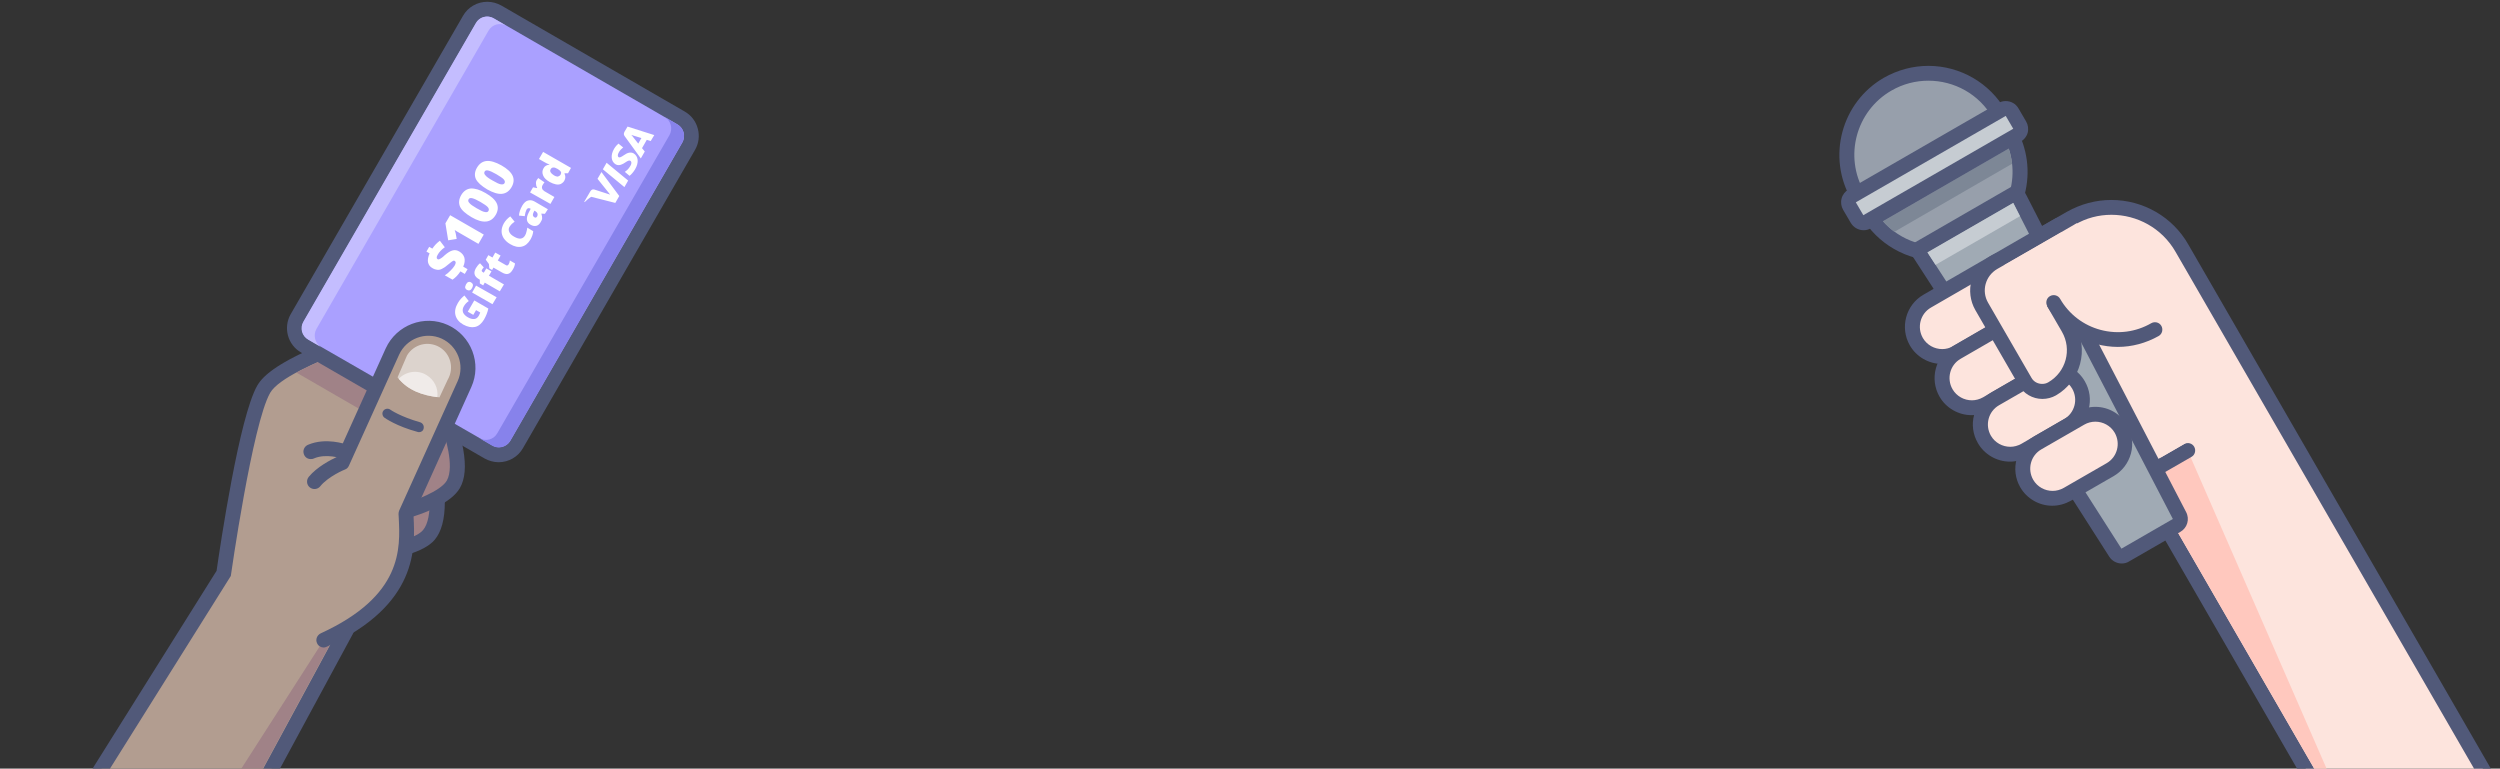 <?xml version="1.0" encoding="UTF-8"?>
<svg xmlns="http://www.w3.org/2000/svg" version="1.1" id="Layer_1" x="0" y="0" viewBox="0 0 1264 388.6" style="enable-background:new 0 0 1264 388.6" xml:space="preserve">
  <rect x="0" y="0" width="1264" height="388.6" fill="#333333" stroke="none"/>
  <style>.st0{fill:#979fab}.st1{fill:#515979}.st3{fill:#c6ccd2}.st4{fill:#fde4dd}.st6{fill:#a0aab4}.st7{fill:#b29d90}.st8{fill:#a08287}.st10{fill:#fff}</style>
  <path class="st0" d="M975 119.5c-14.7 0-28.4-7.9-35.8-20.6-5.5-9.5-7-20.7-4.1-31.3 2.8-10.6 9.7-19.5 19.2-25.1 6.3-3.6 13.4-5.5 20.6-5.5 14.7 0 28.4 7.9 35.8 20.6 5.5 9.5 7 20.7 4.1 31.3-2.9 10.6-9.7 19.5-19.2 25.1-6.3 3.6-13.4 5.5-20.6 5.5z"></path>
  <path class="st1" d="M975 40.8c13 0 25.6 6.7 32.5 18.8 10.4 17.9 4.2 40.9-13.7 51.2-5.9 3.4-12.3 5-18.7 5-13 0-25.6-6.7-32.5-18.8-10.4-17.9-4.2-40.9 13.7-51.2 5.9-3.4 12.3-5 18.7-5m0-7.5c-7.9 0-15.6 2.1-22.5 6-21.5 12.4-28.9 40-16.5 61.5 8 13.9 23 22.5 39 22.5 7.9 0 15.6-2.1 22.5-6 10.4-6 17.9-15.7 21-27.3 3.1-11.6 1.5-23.7-4.5-34.1-8-14-23-22.6-39-22.6z"></path>
  <path class="st0" d="M980 128.2c-14.7 0-28.4-7.9-35.8-20.6-1-1.8-.4-4.1 1.4-5.1l65-37.5c.6-.3 1.2-.5 1.9-.5.3 0 .7 0 1 .1 1 .3 1.8.9 2.3 1.8 11.4 19.7 4.6 45-15.1 56.3-6.4 3.6-13.5 5.5-20.7 5.5z"></path>
  <path class="st1" d="M1012.5 68.2c10.4 17.9 4.2 40.9-13.7 51.2-5.9 3.4-12.3 5-18.7 5-13 0-25.6-6.7-32.5-18.8l64.9-37.4zm0-7.5c-1.3 0-2.6.3-3.7 1l-65 37.5c-1.7 1-3 2.6-3.5 4.5s-.2 4 .8 5.7c8 13.9 23 22.5 39 22.5 7.9 0 15.6-2.1 22.5-6 10.4-6 17.9-15.7 21-27.3 3.1-11.6 1.5-23.7-4.5-34.2-1.5-2.4-4-3.7-6.6-3.7z"></path>
  <path d="M1015.6 75.1c.8 2.5 1.4 5.1 1.7 7.7l-59.5 34.4c-2.1-1.5-4-3.3-5.8-5.3l63.6-36.8z" style="fill:#7d8796"></path>
  <path class="st3" d="M942.1 112.6c-1.3 0-2.6-.7-3.2-1.9l-3.8-6.5c-.5-.9-.6-1.9-.4-2.8.3-1 .9-1.8 1.8-2.3l75.8-43.7c.6-.3 1.2-.5 1.9-.5 1.3 0 2.6.7 3.2 1.9l3.8 6.5c.5.9.6 1.9.4 2.8-.3 1-.9 1.8-1.8 2.3L944 112.1c-.6.3-1.3.5-1.9.5z"></path>
  <path class="st1" d="m1014.1 58.6 3.8 6.5-75.8 43.7-3.8-6.5 75.8-43.7zm0-7.5c-1.3 0-2.6.3-3.7 1l-75.8 43.7c-1.7 1-3 2.6-3.5 4.6-.5 1.9-.2 4 .8 5.7l3.8 6.5c1.4 2.4 3.9 3.8 6.5 3.8 1.3 0 2.6-.3 3.7-1l75.8-43.8c1.7-1 3-2.6 3.5-4.5s.2-4-.8-5.7l-3.8-6.5c-1.4-2.5-3.9-3.8-6.5-3.8z"></path>
  <path class="st4" d="M1195.7 436.7c-1.3 0-2.6-.7-3.2-1.9l-175-303.1c-1-1.8-.4-4.1 1.4-5.1l28.2-16.2c6.3-3.6 13.4-5.5 20.6-5.5 14.7 0 28.4 7.9 35.8 20.6l156.2 270.6c.5.9.6 1.9.4 2.9-.3 1-.9 1.8-1.8 2.3l-60.6 35c-.8.3-1.4.4-2 .4z"></path>
  <path class="st1" d="M1067.5 108.6c13 0 25.6 6.7 32.5 18.8L1256.3 398l-60.6 35-175-303.1 28.2-16.2c5.8-3.5 12.3-5.1 18.6-5.1zm0-7.5c-7.9 0-15.6 2.1-22.5 6l-28.2 16.2c-1.7 1-3 2.6-3.5 4.5s-.2 4 .8 5.7l175 303.1c1.4 2.4 3.9 3.8 6.5 3.8 1.3 0 2.6-.3 3.7-1l60.6-35c1.7-1 3-2.6 3.5-4.5s.2-4-.8-5.7l-156.2-270.6c-7.9-13.9-22.8-22.5-38.9-22.5z"></path>
  <path d="m1195.7 433-89.6-205.2-21.7 12.5L1195.7 433z" style="fill:#ffc8be"></path>
  <path class="st1" d="M1084.4 244c-1.3 0-2.6-.7-3.2-1.9-1-1.8-.4-4.1 1.4-5.1l21.7-12.5c1.8-1 4.1-.4 5.1 1.4 1 1.8.4 4.1-1.4 5.1l-21.7 12.5c-.6.4-1.3.5-1.9.5z"></path>
  <path class="st4" d="m1092.3 231.4 13-7.5-35-60.6-13 7.5 35 60.6z"></path>
  <path class="st6" d="M1072.6 281.1c-1.2 0-2.4-.6-3.2-1.7l-60.6-94.9c-.5-.9-.7-1.9-.5-2.9.2-1 .9-1.9 1.8-2.4l34.6-20c.6-.3 1.2-.5 1.9-.5.4 0 .7 0 1.1.1 1 .3 1.8 1 2.3 1.9l51.9 99.9c.9 1.8.3 4-1.4 5l-26 15c-.6.4-1.2.5-1.9.5z"></path>
  <path class="st1" d="m1046.7 162.5 51.9 99.9-26 15-60.6-94.9 34.7-20zm0-7.5c-1.3 0-2.6.3-3.8 1l-34.6 20c-1.8 1-3 2.7-3.5 4.7s-.1 4.1 1 5.8l60.6 94.9c1.4 2.2 3.8 3.5 6.3 3.5 1.3 0 2.6-.3 3.7-1l26-15c3.5-2 4.8-6.4 2.9-10l-51.9-99.9c-.9-1.8-2.6-3.2-4.5-3.7-.8-.2-1.5-.3-2.2-.3z"></path>
  <path class="st6" d="m969.3 126.3 50.1-29 14.8 29-47.2 27.3-17.7-27.3z"></path>
  <path class="st1" d="m1017.9 102.6 11.4 22.3-41.1 23.8-13.6-21 43.3-25.1zm3.1-10.5-6.8 3.9-43.3 25-6.9 4 4.3 6.6 13.6 21 3.9 6 6.2-3.6 41.1-23.8 6.2-3.6-3.2-6.3-11.4-22.3-3.7-6.9z"></path>
  <path class="st3" d="m1017.9 102.6 3.4 6.7-42.7 24.6-4.1-6.3 43.4-25z"></path>
  <path class="st4" d="M981.9 180.2c-5.4 0-10.3-2.9-13-7.5-4.1-7.2-1.7-16.4 5.5-20.5l34.6-20c2.3-1.3 4.9-2 7.5-2 5.3 0 10.3 2.9 13 7.5 4.1 7.2 1.7 16.3-5.5 20.5l-34.6 20c-2.3 1.3-4.9 2-7.5 2z"></path>
  <path class="st1" d="M1016.5 134c3.9 0 7.7 2 9.8 5.6 3.1 5.4 1.3 12.3-4.1 15.4l-34.6 20c-1.8 1-3.7 1.5-5.6 1.5-3.9 0-7.7-2-9.8-5.6-3.1-5.4-1.3-12.3 4.1-15.4l34.6-20c1.8-1 3.7-1.5 5.6-1.5zm0-7.5c-3.3 0-6.5.9-9.4 2.5l-34.6 20c-9 5.2-12 16.7-6.9 25.6 3.3 5.8 9.6 9.4 16.2 9.4 3.3 0 6.5-.9 9.4-2.5l34.6-20c8.9-5.2 12-16.7 6.9-25.6-3.3-5.8-9.5-9.4-16.2-9.4z"></path>
  <path class="st4" d="M996.9 206.2c-5.4 0-10.3-2.9-13-7.5-4.1-7.2-1.7-16.4 5.5-20.5l34.6-20c2.3-1.3 4.9-2 7.5-2 5.3 0 10.3 2.9 13 7.5 4.1 7.2 1.7 16.4-5.5 20.5l-34.6 20c-2.3 1.3-4.9 2-7.5 2z"></path>
  <path class="st1" d="M1031.5 159.9c3.9 0 7.7 2 9.8 5.6 3.1 5.4 1.3 12.3-4.1 15.4l-34.6 20c-1.8 1-3.7 1.5-5.6 1.5-3.9 0-7.7-2-9.8-5.6-3.1-5.4-1.3-12.3 4.1-15.4l34.6-20c1.8-1 3.7-1.5 5.6-1.5zm0-7.5c-3.3 0-6.5.9-9.4 2.5l-34.6 20c-9 5.2-12 16.7-6.9 25.6 3.3 5.8 9.6 9.4 16.2 9.4 3.3 0 6.5-.9 9.4-2.5l34.6-20c8.9-5.2 12-16.7 6.9-25.6-3.3-5.8-9.5-9.4-16.2-9.4z"></path>
  <path class="st4" d="M1016.2 229.7c-5.3 0-10.3-2.9-13-7.5-4.1-7.2-1.7-16.3 5.5-20.5l21.7-12.5c2.3-1.3 4.9-2 7.5-2 5.3 0 10.3 2.9 13 7.5 4.1 7.2 1.7 16.4-5.5 20.5l-21.7 12.5c-2.3 1.3-4.9 2-7.5 2z"></path>
  <path class="st1" d="M1037.9 190.9c3.9 0 7.7 2 9.8 5.6 3.1 5.4 1.3 12.3-4.1 15.4l-21.6 12.5c-1.8 1-3.7 1.5-5.6 1.5-3.9 0-7.7-2-9.8-5.6-3.1-5.4-1.3-12.3 4.1-15.4l21.7-12.5c1.6-1 3.6-1.5 5.5-1.5zm0-7.5c-3.3 0-6.5.9-9.4 2.5l-21.7 12.5c-4.3 2.5-7.4 6.5-8.7 11.4-1.3 4.8-.6 9.9 1.9 14.2 3.3 5.8 9.6 9.4 16.2 9.4 3.3 0 6.5-.9 9.4-2.5l21.7-12.5c4.3-2.5 7.4-6.5 8.7-11.4 1.3-4.8.6-9.9-1.9-14.2-3.3-5.8-9.6-9.4-16.2-9.4z"></path>
  <path class="st4" d="M1037.7 251.9c-5.3 0-10.3-2.9-13-7.5-2-3.5-2.5-7.5-1.5-11.4 1-3.9 3.5-7.1 7-9.1l21.7-12.5c2.3-1.3 4.9-2 7.5-2 5.3 0 10.3 2.9 13 7.5 2 3.5 2.5 7.5 1.5 11.4-1 3.9-3.5 7.1-7 9.1l-21.7 12.5c-2.3 1.3-4.9 2-7.5 2z"></path>
  <path class="st1" d="M1059.4 213.2c3.9 0 7.7 2 9.8 5.6 3.1 5.4 1.3 12.3-4.1 15.4l-21.7 12.5c-1.8 1-3.7 1.5-5.6 1.5-3.9 0-7.7-2-9.8-5.6-3.1-5.4-1.3-12.3 4.1-15.4l21.7-12.5c1.7-1 3.7-1.5 5.6-1.5zm0-7.5c-3.3 0-6.5.9-9.4 2.5l-21.7 12.5c-8.9 5.2-12 16.7-6.9 25.6 3.3 5.8 9.6 9.4 16.2 9.4 3.3 0 6.5-.9 9.4-2.5l21.7-12.5c4.3-2.5 7.4-6.6 8.7-11.4 1.3-4.8.6-9.9-1.9-14.2-3.2-5.8-9.4-9.4-16.1-9.4z"></path>
  <path class="st4" d="M1032.5 197.9c-3.6 0-6.9-1.9-8.7-5l-21.9-37.9c-2.2-3.8-2.8-8.1-1.6-12.3 1.1-4.2 3.8-7.7 7.6-9.9l32.5-18.8c.6-.3 1.2-.5 1.9-.5 1.3 0 2.6.7 3.2 1.9l12.5 21.7c.5.9.6 1.9.4 2.9-.3 1-.9 1.8-1.8 2.3l-18.4 10.6 7.5 13c3 5.2 3.8 11.3 2.2 17.1-1.6 5.8-5.3 10.7-10.5 13.7-1.4.8-3.1 1.2-4.9 1.2z"></path>
  <path class="st1" d="m1042.3 117.4 12.5 21.6-21.7 12.5 9.4 16.2c5.2 9 2.1 20.4-6.9 25.6-1 .6-2.1.8-3.1.8-2.2 0-4.3-1.1-5.4-3.1l-21.9-37.9c-3.5-6-1.4-13.6 4.6-17.1l32.5-18.6m0-7.6c-1.3 0-2.6.3-3.7 1l-32.5 18.8c-9.6 5.5-12.8 17.8-7.3 27.3l21.9 37.9c2.4 4.2 7 6.9 11.9 6.9 2.4 0 4.8-.6 6.9-1.8 12.5-7.2 16.8-23.3 9.6-35.9l-5.6-9.7 15.2-8.8c3.6-2.1 4.8-6.7 2.8-10.2l-12.5-21.6c-1.6-2.5-4.1-3.8-6.7-3.9z"></path>
  <path class="st4" d="M1092.9 167.5c-19.1 11.1-43.6 4.5-54.6-14.6l-10.8 6.2-14.4-24.9 36.8-21.3 33.9 13.7-10.8 6.2 19.9 34.7z"></path>
  <path class="st4" d="M1089.5 166.6c-17.9 10.4-40.9 4.2-51.2-13.7l51.2 13.7z"></path>
  <path class="st1" d="M1070.8 175.4c-3.6 0-7.2-.5-10.7-1.4-10.6-2.8-19.5-9.7-25-19.2-1-1.8-.4-4.1 1.4-5.1 1.8-1 4.1-.4 5.1 1.4 4.5 7.8 11.8 13.4 20.5 15.7s17.8 1.1 25.6-3.4c1.8-1 4.1-.4 5.1 1.4 1 1.8.4 4.1-1.4 5.1-6.4 3.6-13.5 5.5-20.6 5.5z"></path>
  <path class="st7" d="M71.6 505.6c-.7 0-1.3-.2-1.9-.5L5.9 468.3c-.9-.5-1.5-1.4-1.8-2.3-.2-1-.1-2 .5-2.9L113.1 290c1.2-8.7 11.4-77.7 20.3-93.2 8.9-15.3 69.7-33.2 76.6-35.2.3-.1.7-.1 1-.1.9 0 1.8.3 2.5 1 1 .9 1.4 2.2 1.1 3.5l-16.1 80.7c0 .1-.1.3-.1.4l-23.2 71.2-.3.6-100 184.8c-.5.9-1.3 1.5-2.3 1.8-.3.1-.6.1-1 .1z"></path>
  <path class="st1" d="m211 165.2-16.1 80.7-23.2 71.3L71.7 502l-64-37 109-173.8s10.9-76.9 19.9-92.6c8.4-14.4 74.4-33.4 74.4-33.4m0-7.5c-.7 0-1.4.1-2.1.3-.7.2-17 4.9-34.6 11.5-33.7 12.6-41.4 20.6-44.2 25.4-9.1 15.7-18.7 80.6-20.6 93.7L1.4 461c-1.1 1.7-1.4 3.8-.9 5.8.5 2 1.8 3.7 3.5 4.7l63.9 36.9c1.2.7 2.4 1 3.8 1 .7 0 1.4-.1 2-.3 1.9-.5 3.6-1.9 4.6-3.6l100-184.8c.2-.4.4-.8.5-1.2l23.2-71.2c.1-.3.2-.6.2-.9l16.1-80.7c.5-2.6-.4-5.2-2.3-7-1.3-1.3-3.1-2-5-2z"></path>
  <path class="st8" d="M211 165.2s-39.4 11.3-61.1 23.2l50.7 29.3 10.4-52.5zM176.7 258.5l26-30.9 17.4 14.6.2 1.4c.3 1.9 2.7 19.2-3.6 26.8-4.9 5.9-19.1 8.1-21.9 8.5l-2.2.3-15.9-20.7z"></path>
  <path class="st1" d="m203.2 232.9 13.4 11.3s2.7 17.4-2.7 23.8c-4.2 5-19.5 7.2-19.5 7.2l-12.8-16.7 21.6-25.6m-.9-10.6-4.8 5.7-21.6 25.7-3.9 4.6 3.7 4.8 12.8 16.7 2.7 3.5 4.3-.6c4.3-.6 18.6-3.1 24.3-9.8 3.4-4.1 5.1-10.4 5.1-19.1 0-5.7-.7-10.4-.7-10.6l-.4-2.8-2.2-1.8-13.6-11.5-5.7-4.8z"></path>
  <path class="st8" d="m187.7 240.1 20.2-35 19.7 11.4.4 1.3c.6 1.9 6.1 18.5 1.2 27-3.8 6.6-17.4 11.3-20.1 12.2l-2.1.7-19.3-17.6z"></path>
  <path class="st1" d="m209.2 210.3 15.2 8.8s5.7 16.6 1.5 23.9c-3.3 5.7-18 10.5-18 10.5l-15.5-14.2 16.8-29m-2.7-10.3-3.8 6.5-16.8 29.1-3 5.2 4.5 4.1 15.5 14.2 3.2 3 4.2-1.4c4.1-1.3 17.8-6.3 22.2-13.9 2.7-4.7 3.2-11.1 1.7-19.7-1-5.6-2.5-10.2-2.6-10.3l-.9-2.7-2.4-1.4-15.2-8.8-6.6-3.9z"></path>
  <path class="st8" d="m55.4 492.5 108.3-168.9 7.9-6.5-100 184.8-16.2-9.4z"></path>
  <path d="M252.1 229.9c-1.8 0-3.6-.5-5.2-1.4l-92.8-53.6c-5-2.9-6.7-9.3-3.8-14.3l87-150.7c1.9-3.2 5.3-5.2 9.1-5.2 1.8 0 3.6.5 5.2 1.4l92.8 53.6c5 2.9 6.7 9.3 3.8 14.3l-87 150.8c-1.9 3.1-5.4 5.1-9.1 5.1z" style="fill:#aaa0ff"></path>
  <path class="st1" d="M246.4 8.4c1.1 0 2.3.3 3.3.9l92.8 53.6c3.2 1.9 4.3 5.9 2.5 9.1l-87 150.8c-1.2 2.1-3.5 3.3-5.8 3.3-1.1 0-2.3-.3-3.3-.9L156 171.7c-3.2-1.8-4.3-5.9-2.4-9.1l87.1-150.8c1.1-2.2 3.4-3.4 5.7-3.4zm0-7.5c-5.1 0-9.8 2.7-12.3 7.1L147 158.8c-3.9 6.8-1.6 15.5 5.2 19.4l92.8 53.6c2.2 1.2 4.6 1.9 7.1 1.9 5.1 0 9.8-2.7 12.3-7.1l87-150.8c1.9-3.3 2.4-7.1 1.4-10.8-1-3.7-3.3-6.7-6.6-8.6L253.5 2.8c-2.2-1.2-4.6-1.9-7.1-1.9z"></path>
  <path class="st10" d="M232.8 137.2c-1.1 1.7-2.4 3.1-4 4.2l-3.9-2.2c1-.6 1.9-1.4 2.8-2.3.9-.9 1.6-1.7 2.1-2.5.4-.7.6-1.2.6-1.6 0-.4-.2-.7-.5-.9-.2-.1-.5-.2-.8 0-.3.1-.7.4-1.2.8s-1.2.9-2 1.6c-.9.8-1.8 1.3-2.6 1.7-.8.4-1.6.5-2.3.4s-1.5-.3-2.3-.8c-1.3-.7-2-1.7-2.3-3-.2-1.2 0-2.7.8-4.5l-1.6-.9 1.4-2.4 1.6.9c1-1.5 2.2-2.8 3.8-4l2.5 3.3c-1.7 1.2-2.9 2.5-3.6 3.8-.4.6-.5 1.1-.5 1.4s.1.6.4.8c.3.2.5.2.8.1.3-.1.6-.3 1.1-.6.5-.3 1.1-.8 1.8-1.5 1.5-1.3 2.8-2.1 4-2.4 1.1-.3 2.3-.1 3.4.6 1.3.8 2.1 1.8 2.5 3.1.3 1.3.2 2.8-.6 4.5l2.2 1.3-1.4 2.4-2.2-1.3zM244.6 118.6l-2.7 4.7-9-5.2c-1.1-.6-2.1-1.2-3-1.8.2.5.3 1.1.5 1.7l.5 2.8-4.3.7-1.4-8.6 2.4-4.1 17 9.8zM245.5 97.6c3 1.7 4.9 3.5 5.7 5.3.8 1.8.6 3.8-.6 5.8s-2.8 3.1-4.8 3.3c-2.1.2-4.5-.5-7.4-2.2-3-1.8-5-3.5-5.8-5.3-.8-1.8-.6-3.8.6-5.9 1.2-2 2.8-3.1 4.8-3.3 2.1-.1 4.6.6 7.5 2.3zm-4.5 7.7c1.9 1.1 3.3 1.8 4.2 1.9.9.2 1.5 0 1.8-.6.3-.6.2-1.2-.4-1.9-.6-.7-1.9-1.5-3.7-2.6-1.9-1.1-3.3-1.7-4.2-1.9-.9-.2-1.5 0-1.8.6-.3.6-.2 1.2.4 1.8.5.7 1.8 1.6 3.7 2.7zM253.5 83.6c3 1.7 4.9 3.5 5.7 5.3.8 1.8.6 3.8-.6 5.8s-2.8 3.1-4.8 3.3c-2.1.2-4.5-.6-7.4-2.2-3-1.8-4.9-3.5-5.8-5.3-.8-1.8-.6-3.8.6-5.8s2.8-3.1 4.8-3.3c2.1-.2 4.6.6 7.5 2.2zm-4.4 7.7c1.9 1.1 3.3 1.8 4.2 1.9s1.4 0 1.8-.6c.3-.6.2-1.2-.4-1.9-.6-.7-1.9-1.5-3.7-2.6-1.9-1.1-3.3-1.7-4.2-1.9-.9-.2-1.5 0-1.8.6s-.2 1.2.4 1.8c.5.7 1.7 1.6 3.7 2.7zM236.5 157.6l3.3-5.7 7.1 4.1c-.4 1.9-1.1 3.7-2.2 5.6-1.2 2-2.7 3.3-4.5 3.7-1.8.4-3.8 0-6-1.2-2.1-1.2-3.4-2.8-3.9-4.7-.5-1.9-.1-4 1.2-6.2.5-.8 1-1.6 1.6-2.2.6-.6 1.2-1.2 1.7-1.6l2.2 2.8c-1 .7-1.9 1.6-2.5 2.7-.6 1-.7 2-.4 3 .4 1 1.2 1.8 2.4 2.5s2.3 1 3.3.9c1-.1 1.7-.7 2.3-1.7.3-.5.5-1.1.7-1.6l-2.1-1.2-1.4 2.4-2.8-1.6zM236.1 146.6c-.5-.3-.8-.7-.9-1.1-.1-.4.1-1 .4-1.7.4-.7.8-1.1 1.2-1.2.4-.2.9-.1 1.4.2 1 .6 1.2 1.5.5 2.8-.6 1.2-1.5 1.5-2.6 1zm15 3.7-2.1 3.5-10.3-5.9 2-3.5 10.4 5.9zM248.5 137.2l-1.3 2.2 7.6 4.4-2.1 3.5-7.6-4.4-.8 1.4-1.7-1v-1.9l-.2-.1c-1.4-.8-2.2-1.6-2.4-2.5-.3-.9-.1-1.9.6-3.2.3-.5.6-.9.9-1.3.3-.4.7-.8 1.2-1.2l1.9 2.1c-.4.4-.7.8-.9 1.2-.2.3-.2.5-.1.7.1.2.3.4.7.6l.3.2 1.3-2.2 2.6 1.5zM257.2 133.6c.3-.5.5-1.1.6-1.9l2.6 1.5c-.1.6-.2 1.1-.4 1.6s-.4 1-.8 1.6c-.7 1.2-1.5 1.9-2.4 2.1-.9.2-1.9-.1-3.1-.8l-4.2-2.4-.7 1.2-1.4-.8-.2-2.2-1.6-2.2 1.3-2.3 2.1 1.2 1.4-2.5 2.7 1.5-1.4 2.5 4 2.3c.6.4 1.1.3 1.5-.4zM257.6 114.7c-.5.8-.5 1.7-.1 2.6.4.9 1.2 1.7 2.5 2.4 2.6 1.5 4.4 1.2 5.5-.7.3-.6.6-1.2.7-1.9.2-.6.3-1.3.4-2l3 1.8c-.1 1.4-.6 2.8-1.4 4.2-1.2 2-2.6 3.2-4.4 3.6-1.8.4-3.8 0-5.9-1.3-1.4-.8-2.4-1.8-3.2-2.9-.7-1.1-1.1-2.3-1.1-3.6s.4-2.6 1.1-3.9c.8-1.4 1.9-2.6 3.3-3.6l2.2 2.7c-.5.4-1 .7-1.4 1.1s-.8.9-1.2 1.5zM275.5 108.1l-1.8-.1v.1c.3.8.4 1.5.4 2.2s-.3 1.3-.8 2.1c-.6 1-1.3 1.6-2.2 1.8s-1.9 0-2.9-.6c-1.1-.6-1.7-1.5-1.8-2.5-.1-1.1.2-2.3 1-3.8l.9-1.7-.1-.1c-.9-.5-1.5-.3-2 .5-.4.8-.7 1.9-.9 3.3l-2.9-.3c.1-1.6.6-3.2 1.7-5.1.8-1.3 1.7-2.2 2.8-2.5 1.1-.3 2.2-.2 3.4.5l6.7 3.9-1.5 2.3zm-3.9 1.3c.2-.4.3-.9.2-1.3s-.4-.8-.8-1.1l-.8-.5-.4.8c-.6 1.2-.5 2 .3 2.5.6.4 1.1.3 1.5-.4zM271.4 91c.2-.3.4-.6.6-.8l.1-.2 3.2 2.2c-.2.2-.5.6-.8 1.1-.5.8-.6 1.4-.4 2 .1.5.6 1 1.2 1.4l5 2.9-2 3.5-10.3-5.8 1.5-2.6 2 .4.1-.2c-.4-.6-.6-1.3-.6-2-.1-.8.1-1.4.4-1.9zM285.3 91.4c-.4.7-1 1.2-1.7 1.6-.7.3-1.6.4-2.6.2s-2-.6-3.1-1.2c-1.7-1-2.8-2-3.3-3.3-.5-1.2-.5-2.4.2-3.6.3-.6.7-1 1.2-1.3.5-.3 1.1-.5 1.8-.5v-.1c-.9-.3-1.7-.8-2.5-1.2l-2.8-1.6 2.1-3.6 14.1 8.1-1.5 2.7h-1.7l-.1.2c.6 1.2.6 2.4-.1 3.6zm-1.9-3c.3-.6.4-1.1.2-1.5s-.7-.9-1.4-1.3l-.3-.2c-.9-.5-1.6-.8-2.2-.7-.5 0-1 .3-1.3.9-.3.5-.3 1 0 1.5s.8 1 1.6 1.5 1.5.7 2 .7c.7-.2 1.1-.5 1.4-.9zM315.7 94.6l1.9-3.3-10.9-9-1.9 3.3 10.9 9zM315.4 78.5c-1.2.8-2 1.3-2.6 1-.5-.3-.7-1.2.1-2.5.6-1.1 1.3-1.7 1.9-2.2l.3-.2-2.4-2c-.6.5-1.5 1.4-2.2 2.6-1.9 3.2-1.6 6.5.8 7.9 1.7 1 3.6-.1 4.9-1 1.3-.9 2-1.1 2.5-.8.8.5.6 1.7 0 2.6-.8 1.3-1.3 1.9-2.4 2.7l-.4.3 2.4 2c.8-.6 1.9-1.8 2.8-3.3 2-3.4 1.7-6.6-.8-8.1-1.4-.7-3-.4-4.9 1zM317.3 64l-1.5 2.5c-.4.8-.6 1.5 0 2.3l8.2 11.3 2-3.5s-1.2-1.4-1.4-1.7c.2-.4 2.2-3.7 2.4-4.2.5.2 2 .6 2 .6l1.8-3-13.5-4.3zm5.4 8.6c-.5-.7-2.6-3.3-2.6-3.3s-.5-.7-.9-1.1l1.2.4s3.2 1 3.9 1.2l-1.6 2.8zM302.1 90.4l6.4 8-1.9-.6-6.2-2c-.9-.2-1.4.2-1.9.9l-3.1 5.3.2.2c1.1-1.1 2.2-2 3.3-2.7l12.2 3.1 2-3.5-9-12.1-2 3.4z"></path>
  <path d="m160 166.3 43.5-75.4L247 15.5c1.8-3.2 5.9-4.3 9.1-2.4l-6.5-3.8c-3.2-1.9-7.3-.8-9.1 2.5l-87.1 150.8c-1.9 3.2-.8 7.3 2.4 9.1l6.5 3.8c-3-1.9-4.1-6-2.3-9.2z" style="fill:#c4bdff"></path>
  <path d="m342.5 62.9-6.5-3.8c3.2 1.9 4.3 5.9 2.5 9.2l-87.1 150.8c-1.8 3.2-5.9 4.3-9.1 2.4l6.5 3.8c3.2 1.9 7.3.8 9.2-2.4L345 72c1.8-3.2.7-7.3-2.5-9.1z" style="fill:#8782eb"></path>
  <path class="st7" d="M163.7 323.6c45.4-20.8 42.2-48.3 41.5-63.9l29.6-65.5c4.6-10.1.1-21.9-10-26.5-10.1-4.6-21.9-.1-26.5 10l-25.4 56.2s-9.3 3.8-14 9.6"></path>
  <path class="st1" d="M163.7 327.4c-1.4 0-2.8-.8-3.4-2.2-.9-1.9 0-4.1 1.9-5 41.4-19 40.2-42.8 39.4-58.5l-.1-1.8c0-.6.1-1.2.3-1.7l29.6-65.5c3.7-8.2 0-17.8-8.1-21.5-8.2-3.7-17.8 0-21.5 8.1l-25.4 56.2c-.4.9-1.1 1.6-2 1.9-.1 0-8.5 3.5-12.5 8.5-1.3 1.6-3.7 1.8-5.3.5-1.6-1.3-1.8-3.7-.5-5.3 4.1-5 11.1-8.6 14.1-10l24.8-54.9c5.4-11.9 19.5-17.3 31.4-11.9s17.3 19.5 11.9 31.4l-29.2 64.7v.8c.8 15.6 2.4 44.6-43.7 65.7-.7.3-1.2.5-1.7.5z"></path>
  <path d="m201 190.8 4.8-11.1c3.4-5.7 10.7-7.5 16.4-4.2 5.7 3.4 7.5 10.7 4.2 16.4l-4.2 9c-8.5-.9-16-3.5-21.2-10.1z" style="fill:#dcd3cd"></path>
  <path d="M221.1 200.8c.6-4.4-1.5-8.8-5.5-11.2-4.6-2.8-10.4-1.8-14 1.9 4.9 5.9 11.8 8.3 19.5 9.3z" style="fill:#f0ebe9"></path>
  <path class="st1" d="M157.1 232.1c-1.5 0-2.8-.8-3.4-2.3-.8-1.9.1-4.1 2-4.9 9.1-3.9 19.1-.3 19.6-.1 1.9.7 2.9 2.9 2.2 4.8-.7 1.9-2.9 2.9-4.8 2.2-.1 0-7.7-2.7-14 0-.6.3-1.1.3-1.6.3z"></path>
  <path class="st4" d="M195.9 209.2s5.3 3.9 15.9 6.8l-15.9-6.8z"></path>
  <path class="st1" d="M211.9 218.5c-.2 0-.4 0-.7-.1-11-3-16.5-7-16.8-7.2-1.1-.8-1.4-2.4-.6-3.5.8-1.1 2.4-1.4 3.5-.6.1.1 5.2 3.6 15.1 6.4 1.3.4 2.1 1.7 1.8 3.1-.2 1.2-1.2 1.9-2.3 1.9z"></path>
</svg>
